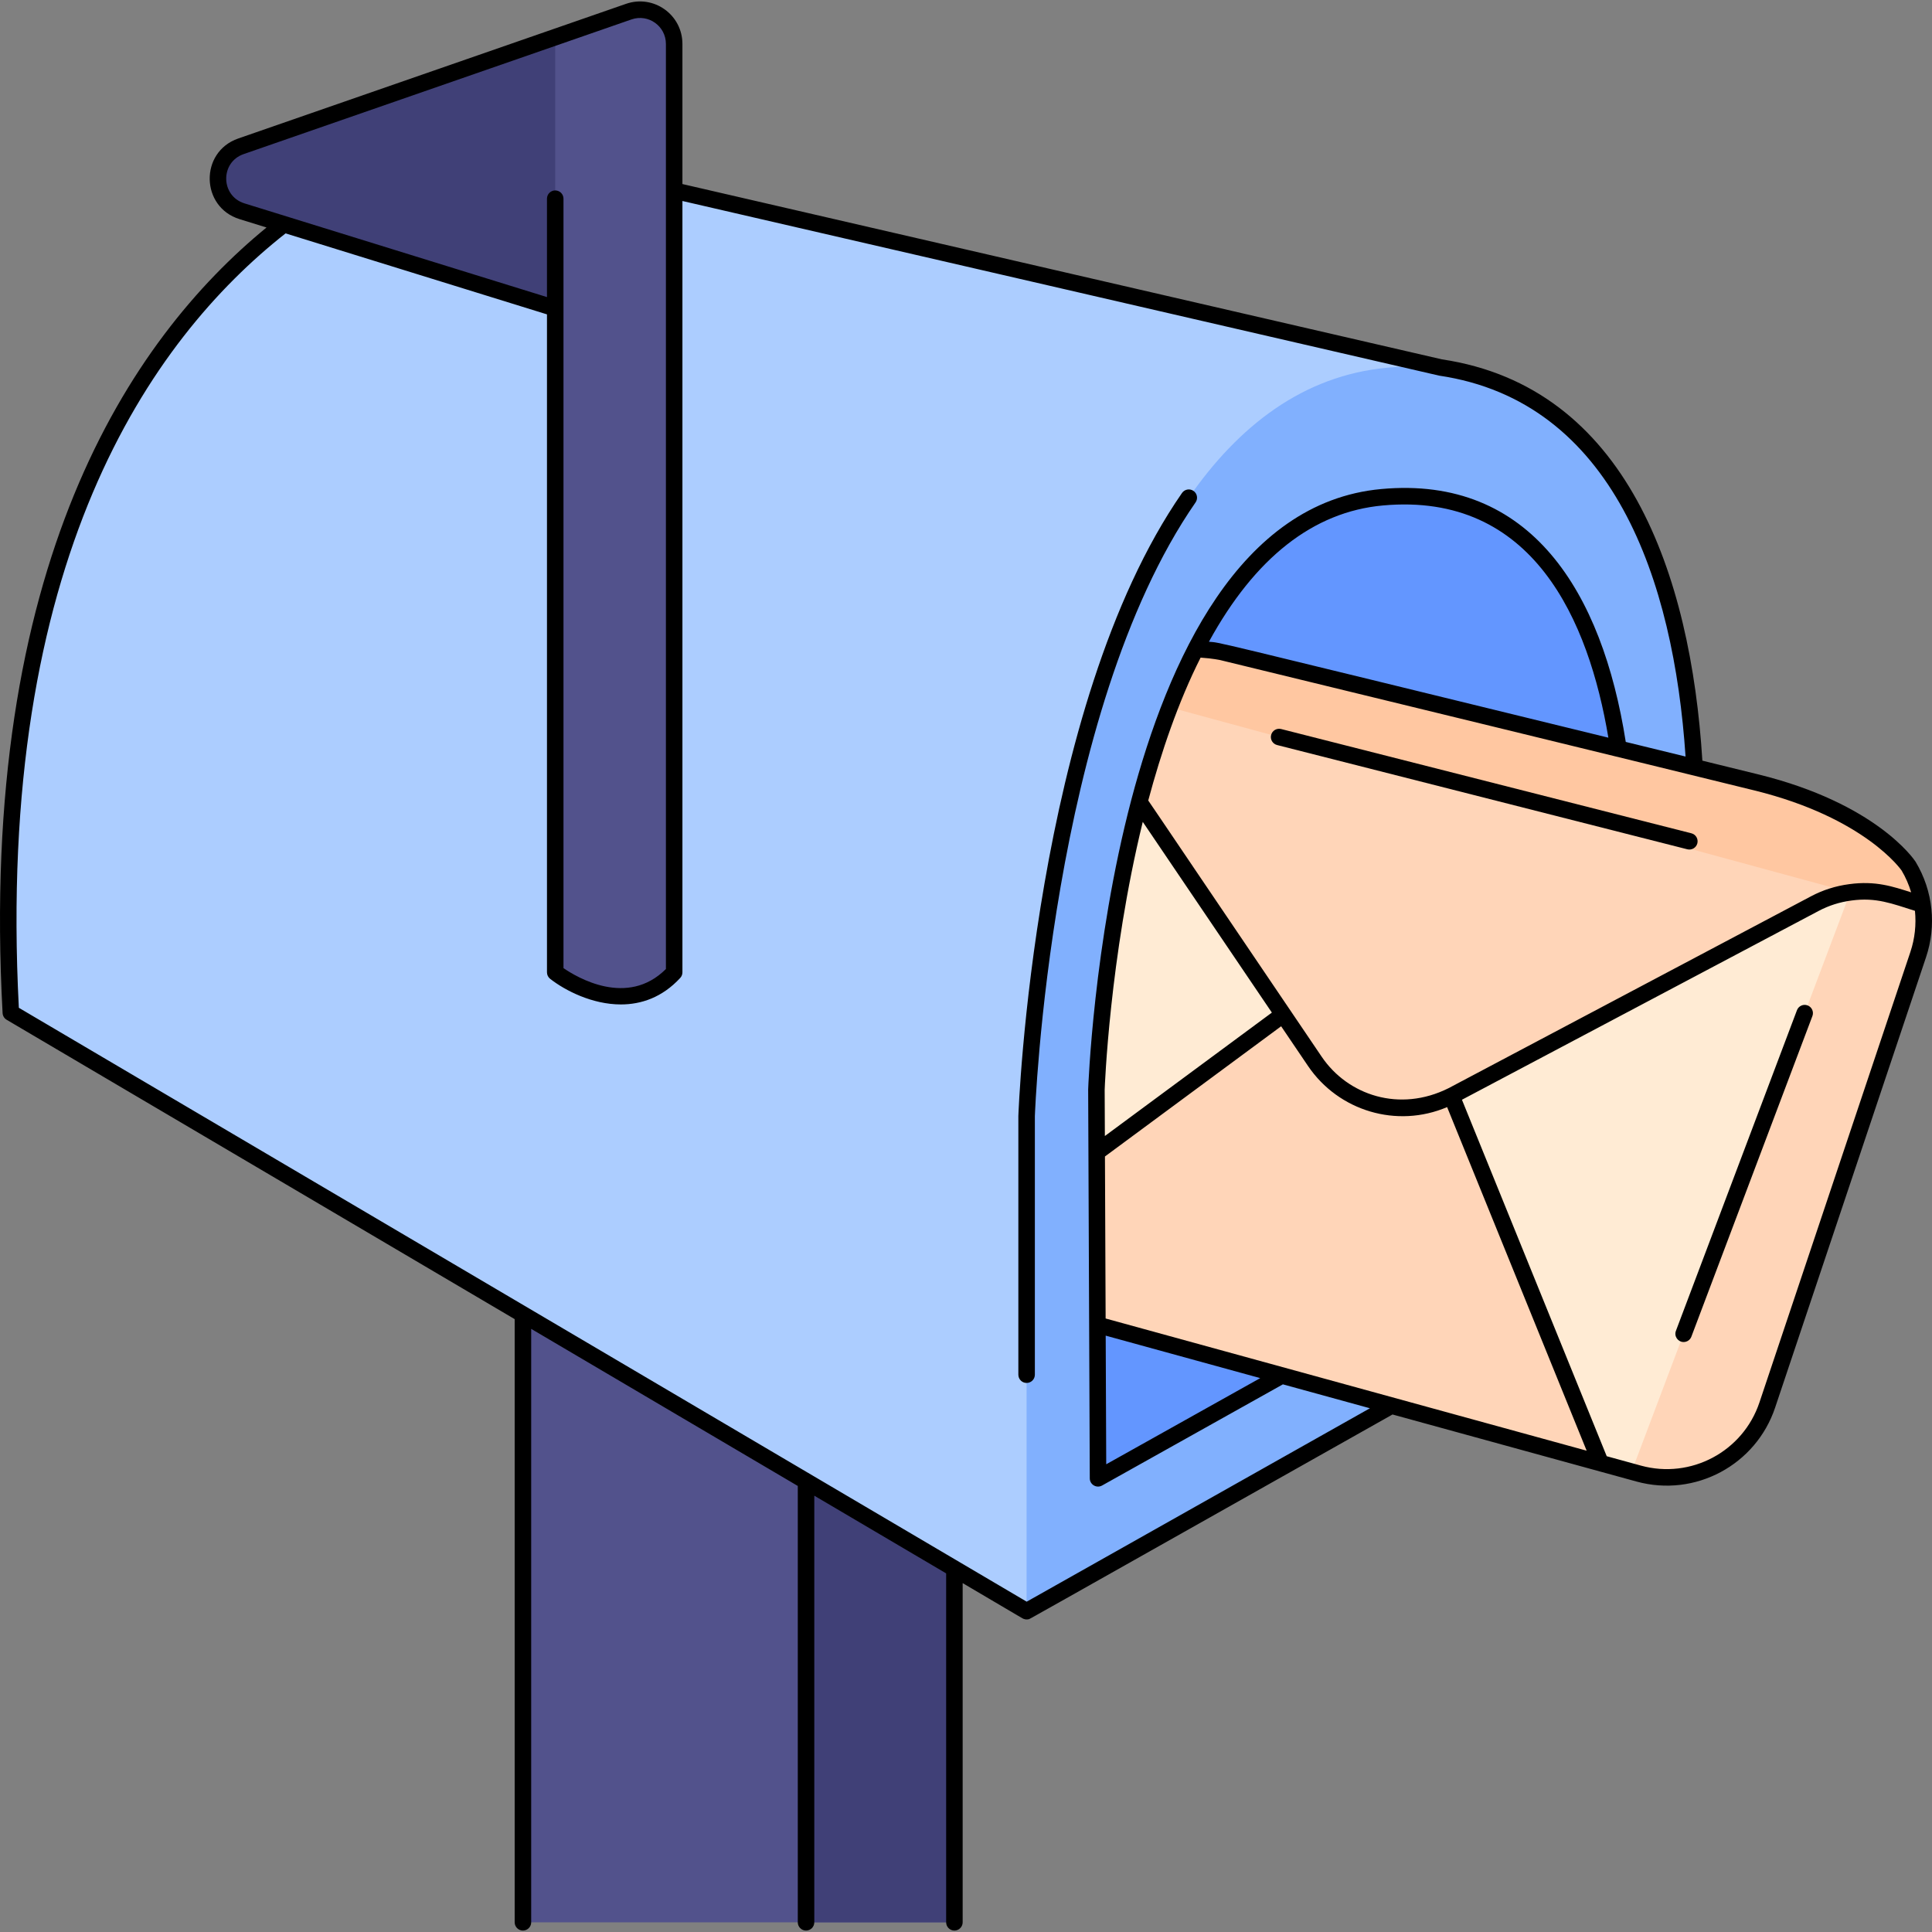 <svg id="Layer_1" enable-background="new 0 0 468.002 468.002" height="512" viewBox="0 0 468.002 468.002" width="512" xmlns="http://www.w3.org/2000/svg"><rect x="0" y="0" width="468.002" height="468.002" fill="#808080" stroke="none"/><g><path d="m231.193 361.283v104.37h-104.52v-182.02c81.077 60.235 59.099 43.907 104.52 77.65z" fill="#52528c"/><path d="m231.193 361.283v104.37h-35.94v-131.069z" fill="#404077"/><path d="m348.902 89.009-240.382-55.49s-115.98 26.222-105.895 211.789l246.054 144.989z" fill="#accdff"/><path d="m410.723 298.975v-95.411s6.051-121.89-74.634-114.493c-81.688 7.488-87.41 181.281-87.41 181.281v119.945z" fill="#81b0fe"/><path d="m393.839 211.069v75.505c-31.786 17.78-95.277 53.301-127.857 71.53-.142-34.591-.332-81.044-.387-94.179 0 0 1.133-34.478 10.38-69.649 8.541-32.456 25.33-70.755 58.792-73.823 40.145-3.679 53.161 33.093 57.29 60.897 2.439 16.424 1.782 29.719 1.782 29.719z" fill="#6396ff"/><path d="m163.303 10.644v224.89c-12.06 13.06-28.81 0-28.81 0v-160.861l-75.86-23.5c-7.64-2.36-7.82-13.11-.27-15.74 88.477-30.728 70.243-24.397 93.94-32.62 5.39-1.87 11 2.13 11 7.831z" fill="#52528c"/><path d="m134.493 8.994v65.68l-75.86-23.5c-7.64-2.36-7.82-13.11-.27-15.74z" fill="#404077"/><path d="m464.673 231.193-36.57 109.15c-4.33 12.93-18 20.22-31.15 16.61-31.804-8.695 71.971 19.79-131.12-36.04-.202-49.56-.147-36.712-.24-56.99 0 0 1.14-34.48 10.38-69.65 3.254-12.346 7.813-25.801 13.66-37.04 3.98.15 6.46.73 6.46.73 29.908 7.27 109.772 26.731 129.45 31.59 13.39 3.31 22.38 8.08 28.12 12.16 4.1 2.92 6.54 5.49 7.74 6.91.64.76.93 1.2.93 1.2 3.721 6.137 4.821 13.986 2.34 21.37z" fill="#ffd5b8"/><path d="m461.403 208.624-13.2 7.54-164.87-44.84c1.84-4.734 3.927-9.53 6.3-14.09 3.98.15 6.46.73 6.46.73 29.908 7.27 109.772 26.731 129.45 31.59 13.39 3.31 22.38 8.08 28.12 12.16 4.1 2.919 6.54 5.49 7.74 6.91z" fill="#ffc7a1"/><path d="m464.673 231.193-36.57 109.15c-4.33 12.93-18 20.22-31.15 16.61-31.804-8.695 71.971 19.79-131.12-36.04-.202-49.56-.147-36.712-.24-56.99 0 0 1.14-34.48 10.38-69.65 2.227 3.285 30.997 45.775 42.52 62.81 7.32 10.81 21.56 14.41 33.11 8.4.218-.109 78.069-41.33 87.98-46.58 5.789-3.076 12.929-3.92 19.7-1.8l6.41 2.01.01.01c.621 4.001.29 8.14-1.03 12.07z" fill="#ffebd4"/><path d="m387.723 354.415c-93.052-25.569-65.63-18.033-121.893-33.498l-.171-41.782c47.354-34.996 44.192-32.691 45.2-33.336l7.637 11.289c7.313 10.803 21.552 14.401 33.111 8.392 19.167 47.2 17.263 42.511 36.116 88.935z" fill="#ffd5b8"/><path d="m465.693 219.113c-6.694-2.099-10.853-3.87-17.49-2.95l5.46-14.45c6.28 4.47 8.67 8.11 8.67 8.11 1.741 2.87 2.86 6.04 3.36 9.29z" fill="#ffc7a1"/><path d="m464.673 231.193-36.57 109.15c-4.33 12.93-18 20.22-31.15 16.61l-1.72-.47 52.97-140.32c6.651-.922 10.814.856 17.49 2.95l.01.01c.621 4.001.29 8.14-1.03 12.07z" fill="#ffd5b8"/></g><g><path d="m289.612 121.698c.63-.908.403-2.154-.504-2.783-.908-.63-2.154-.402-2.783.504-35.987 51.922-39.608 149.886-39.642 150.935v62.648c0 1.104.896 2 2 2s2-.896 2-2l-.001-62.583c.032-.972 3.617-97.773 38.93-148.721z"/><path d="m464.009 208.72c-.376-.571-9.528-14.086-37.982-21.109-3.509-.867-8.18-2.013-13.652-3.353-2.788-45.115-18.358-90.519-63.074-97.206l-183.994-42.469v-33.94c0-7.07-6.954-12.043-13.657-9.716l-93.941 32.621c-9.392 3.262-9.143 16.605.331 19.538l6.522 2.021c-33.138 27.139-69.821 81.902-63.935 190.305.036.669.405 1.274.981 1.614l123.065 72.516v146.112c0 1.104.896 2 2 2s2-.896 2-2v-143.755l64.58 38.054v105.701c0 1.104.896 2 2 2s2-.896 2-2v-103.344l31.94 18.821v84.523c0 1.104.896 2 2 2s2-.896 2-2v-82.166c15.685 9.242 14.467 8.553 14.838 8.682.366.127.715.174 1.155.059.389-.101-5.85 3.373 88.134-49.59l59.101 16.242c14.222 3.909 28.933-4.025 33.577-17.898l36.575-109.157c2.495-7.476 1.773-15.919-2.564-23.106zm-38.941-17.226c26.773 6.609 35.518 19.303 35.557 19.358 1.008 1.672 1.769 3.453 2.328 5.305-4.369-1.368-8.562-2.864-15.005-1.98-3.272.425-6.4 1.421-9.295 2.96l-87.769 46.465c-11.85 5.925-24.388 1.737-30.731-7.635-89.186-131.742-2.213-3.327-42.008-62.056 3.106-11.603 7.263-23.888 12.683-34.612 2.967.196 4.788.606 4.788.606 28.514 6.934 107.522 26.176 129.452 31.589zm-116.974 53.794-40.455 29.897-.047-11.195c.011-.329 1.143-31.863 9.228-64.904 5.921 8.738-8.703-12.852 31.274 46.202zm-15.248-89.833c11.145-20.363 25.299-31.468 42.11-33.01 36.514-3.339 49.921 28.038 54.651 56.247-101.164-24.72-93.408-22.894-96.761-23.237zm-233.623-106.189c-5.802-1.798-5.933-9.949-.202-11.938l93.941-32.621c4.085-1.421 8.345 1.608 8.345 5.937v224.087c-9.348 9.353-21.611 1.988-24.811-.216 0-9.787 0-177.092 0-186.386 0-1.104-.896-2-2-2s-2 .896-2 2v23.836c-75.331-23.336 83.78 25.953-73.273-22.699zm189.483 338.719c-101.681-59.914-188.544-111.098-244.142-143.859-5.618-108.314 31.793-161.746 64.609-187.591l63.324 19.617v159.383c0 .616.284 1.198.771 1.577 3.68 2.868 10.224 6.201 17.131 6.201 4.91 0 10.004-1.686 14.378-6.421.342-.37.531-.854.531-1.357v-186.846c128.018 29.549 183.155 42.28 183.304 42.303 42.191 6.245 56.828 49.545 59.691 92.27-4.457-1.09-9.334-2.282-14.483-3.54-5.681-36.251-22.987-64.598-59.229-61.259-34.483 3.16-51.716 41.824-60.552 75.303-9.189 34.983-10.433 69.745-10.445 70.167l.391 94.179c.006 1.521 1.647 2.481 2.977 1.737l43.803-24.508 21.081 5.793zm19.134-64.441 37.43 10.287-37.3 20.87zm-.017-4.154-.164-39.247 42.678-31.541 6.503 9.606c7.41 10.948 21.539 15.156 33.705 9.974l33.8 83.23zm194.957-88.835-36.574 109.156c-3.988 11.917-16.604 18.646-28.724 15.312l-8.276-2.274-35.067-86.348 86.388-45.731c2.472-1.313 5.143-2.164 7.95-2.528 6.001-.823 9.826.751 15.396 2.495.338 3.329-.03 6.733-1.093 9.918z"/><path d="m437.867 243.547c-1.03-.392-2.187.131-2.577 1.165l-29.321 77.671c-.496 1.314.484 2.707 1.871 2.707.808 0 1.568-.494 1.871-1.295l29.321-77.671c.389-1.033-.132-2.187-1.165-2.577z"/><path d="m307.91 178.043c-.271 1.07.375 2.158 1.446 2.431l99.375 25.256c1.055.268 2.155-.363 2.431-1.446.271-1.07-.375-2.158-1.446-2.431l-99.375-25.256c-1.07-.27-2.159.375-2.431 1.446z"/></g></svg>